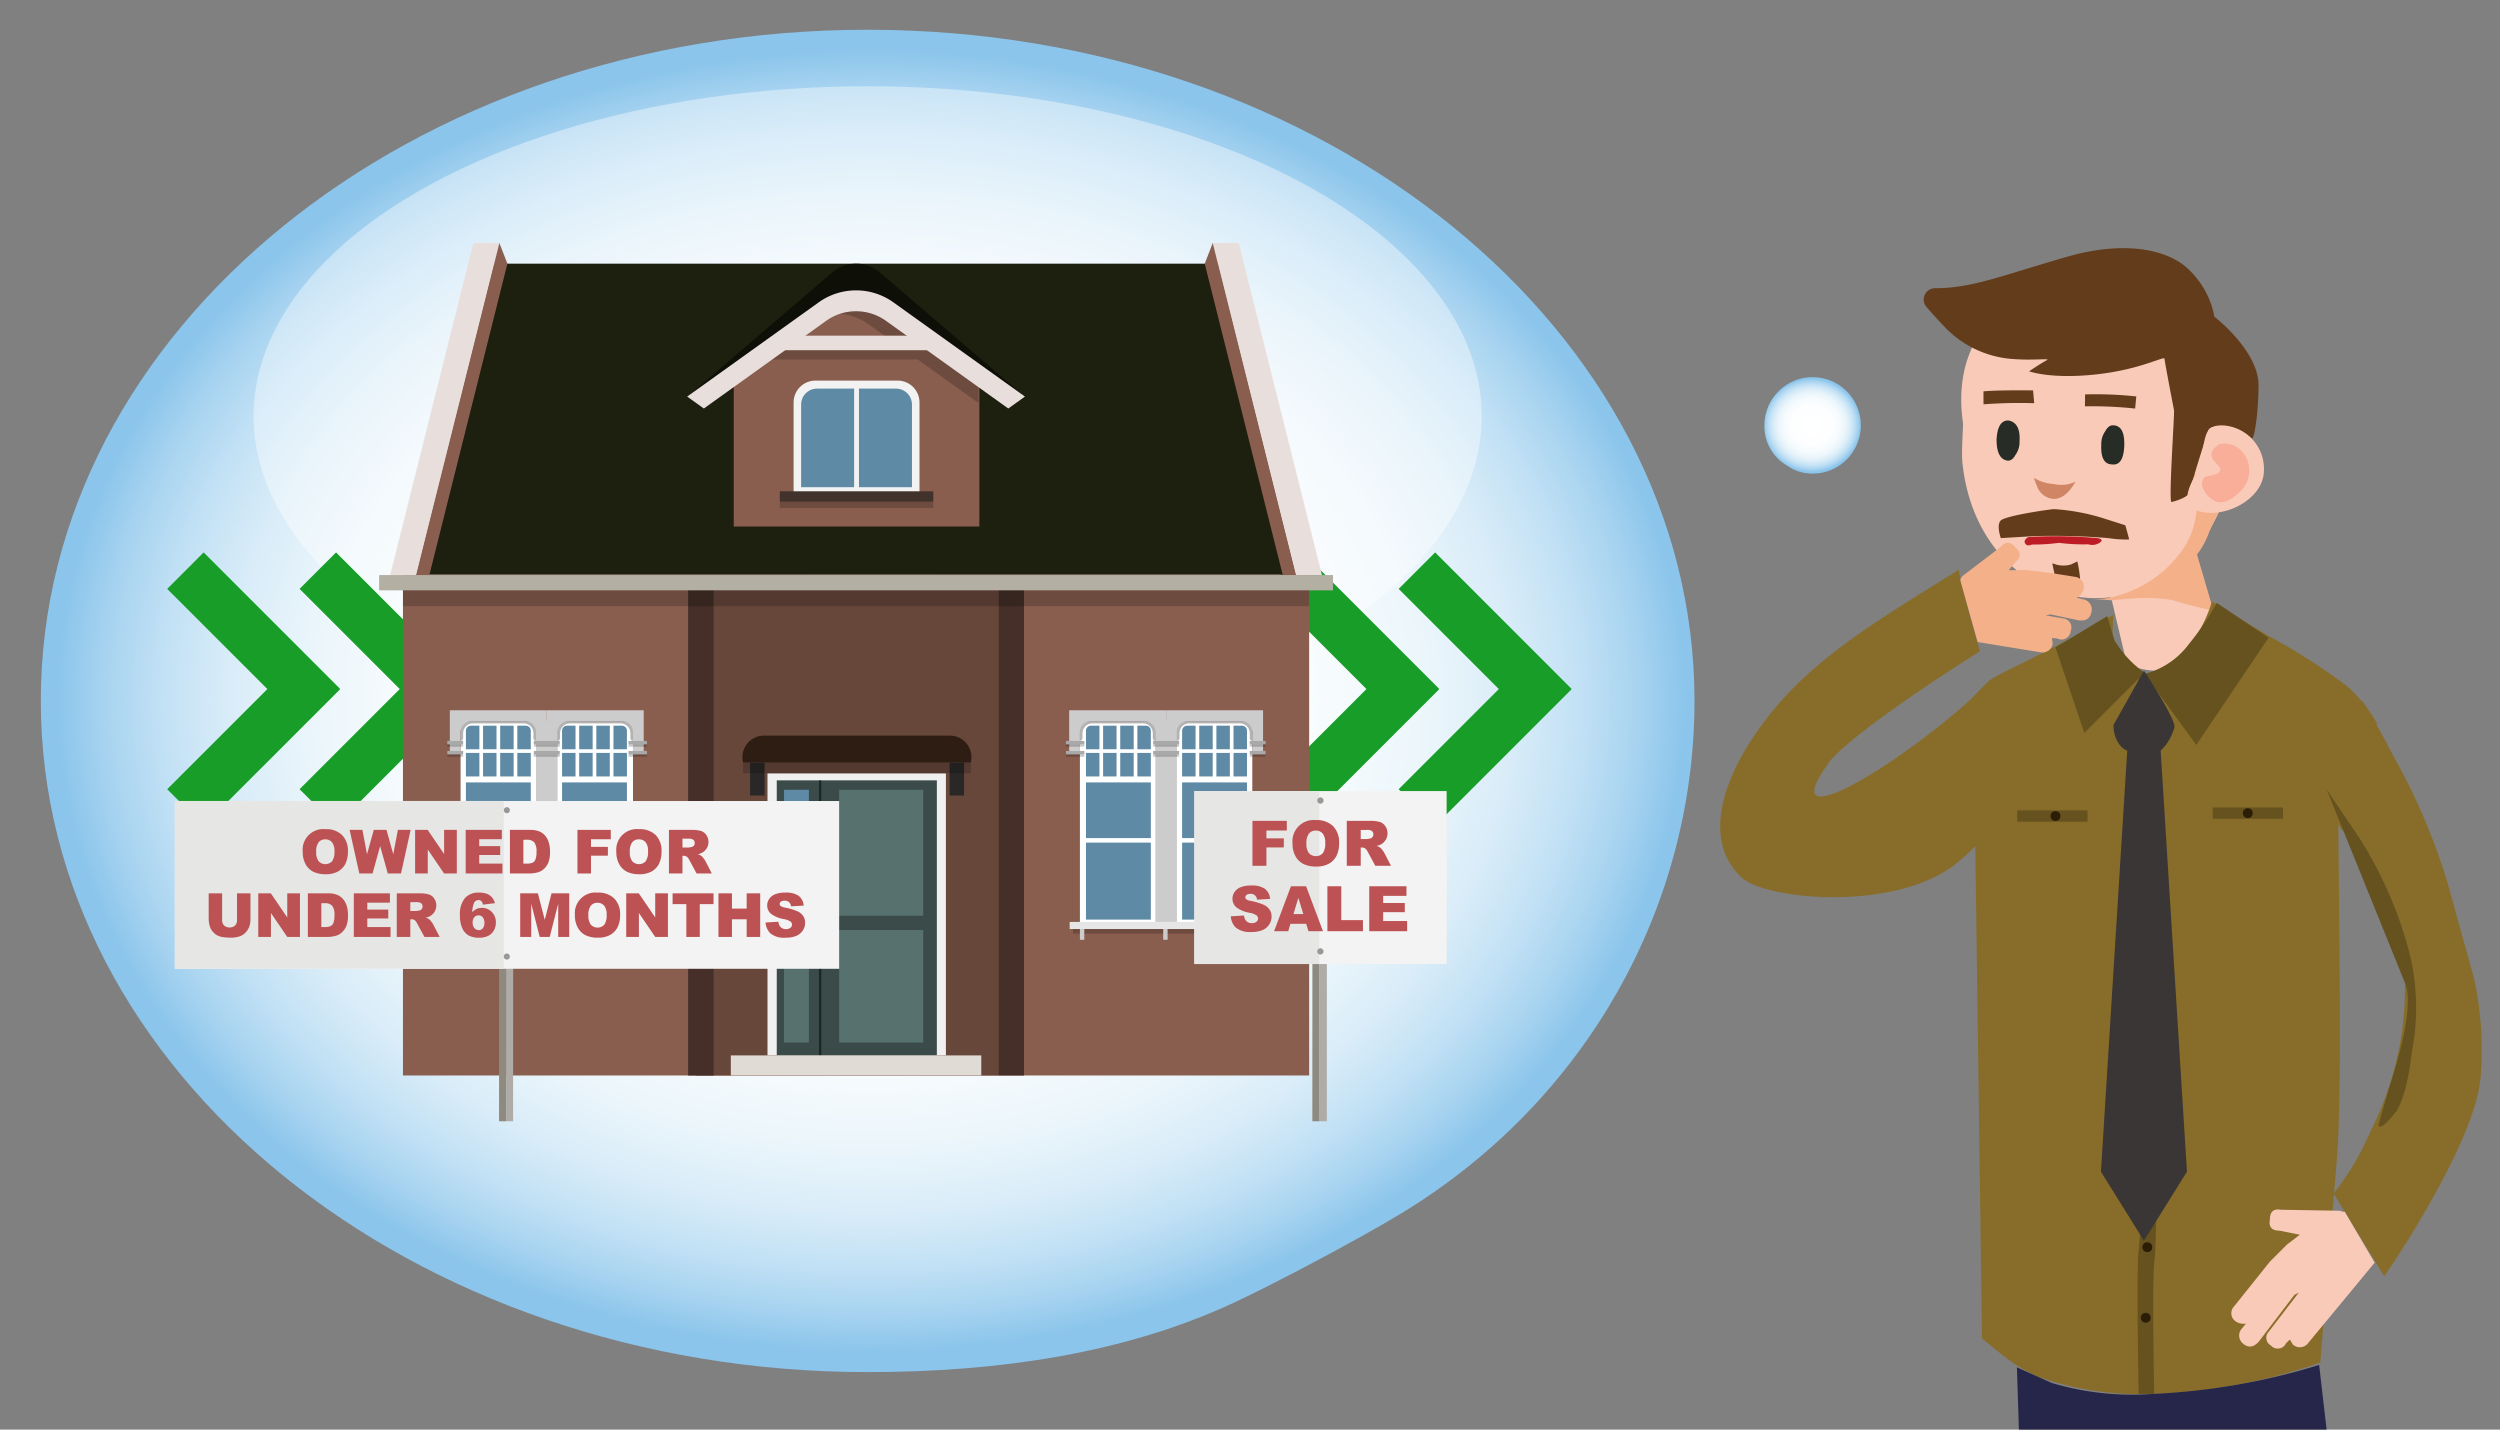 <?xml version="1.0" encoding="UTF-8"?>
<svg xmlns="http://www.w3.org/2000/svg" xmlns:xlink="http://www.w3.org/1999/xlink" width="363.216" height="207.699" viewBox="0 0 363.216 207.699">
  <rect x="0" y="0" width="363.216" height="207.699" fill="#808080" stroke="none"/>
  <defs>
    <style>.cls-1{fill:url(#radial-gradient);}.cls-2,.cls-26{fill:#fff;}.cls-2,.cls-28,.cls-30{isolation:isolate;}.cls-2{opacity:0.4;}.cls-3{fill:#179d28;}.cls-12,.cls-4{fill:#8a5e4f;}.cls-5{fill:#1d1f0f;}.cls-11,.cls-12,.cls-13,.cls-14,.cls-16,.cls-22,.cls-26,.cls-30,.cls-31,.cls-40,.cls-42,.cls-43,.cls-5,.cls-7,.cls-9{fill-rule:evenodd;}.cls-6{fill:#68473b;}.cls-7{fill:#452f28;}.cls-14,.cls-8{fill:#e8dfdc;}.cls-9{fill:#b4afa3;}.cls-10,.cls-13{opacity:0.2;}.cls-11{fill:#0e0f07;}.cls-15{fill:#f2f2f2;}.cls-16,.cls-23{fill:#5f8aa5;}.cls-17{fill:#41322b;}.cls-18{fill:#f0f0f0;}.cls-19{fill:#3a4b4a;}.cls-20{fill:#57716f;}.cls-21{opacity:0.5;}.cls-22{fill:#e1dbd5;}.cls-24{fill:#2e1d12;}.cls-25{fill:#292826;}.cls-27{fill:#e6e6e6;}.cls-28{opacity:0.2;}.cls-29,.cls-31{fill:#ccc;}.cls-30{opacity:0.3;}.cls-32{fill:#a9a9a9;}.cls-33{fill:#8f8a80;}.cls-34{fill:#afaca8;}.cls-35{fill:#f3f3f3;}.cls-36{fill:#e6e6e5;}.cls-37{fill:#989898;}.cls-38{fill:#bc5253;}.cls-39{fill:url(#radial-gradient-2);}.cls-40,.cls-52{fill:#facab8;}.cls-41{fill:#f4b089;}.cls-42,.cls-46{fill:#633c1b;}.cls-43{fill:#f8ae99;}.cls-44{fill:#d08564;}.cls-45{fill:#272c26;}.cls-47{fill:#876d29;}.cls-48{fill:#65521f;}.cls-49{fill:#2c1d06;}.cls-50{fill:#26254a;}.cls-51{fill:#3a3635;}.cls-53{fill:#bd1b25;}</style>
    <radialGradient id="radial-gradient" cx="-2247.129" cy="-186.755" r="93.428" gradientTransform="translate(-2720.544 -87.216) rotate(180) scale(1.267 1.012)" gradientUnits="userSpaceOnUse">
      <stop offset="0" stop-color="#fff"></stop>
      <stop offset="0.415" stop-color="#fdfeff"></stop>
      <stop offset="0.576" stop-color="#f6fbfd"></stop>
      <stop offset="0.692" stop-color="#eaf5fb"></stop>
      <stop offset="0.787" stop-color="#d9ecf8"></stop>
      <stop offset="0.87" stop-color="#c2e1f5"></stop>
      <stop offset="0.942" stop-color="#a7d3f0"></stop>
      <stop offset="1" stop-color="#8bc5eb"></stop>
    </radialGradient>
    <radialGradient id="radial-gradient-2" cx="-2242.384" cy="-122.497" r="6.71" gradientTransform="matrix(1.053, 0, 0, -1.012, 2624.47, -62.181)" xlink:href="#radial-gradient"></radialGradient>
  </defs>
  <g id="Layer_1" data-name="Layer 1">
    <path class="cls-1" d="M179.265,189.264c-15.723,7.333-34.097,10.084-53.208,10.084-66.345,0-120.128-43.658-120.128-97.513S59.712,4.323,126.057,4.323s120.129,43.658,120.129,97.513c0,29.828-15.683,58.069-42.511,74.398C197.74,179.846,185.509,186.351,179.265,189.264Z"></path>
    <ellipse class="cls-2" cx="126.057" cy="60.453" rx="89.215" ry="47.92"></ellipse>
    <polygon class="cls-3" points="209.077 100.063 189.271 80.257 183.973 85.556 198.526 100.108 183.973 114.661 189.271 119.959 209.077 100.154 209.031 100.108 209.077 100.063"></polygon>
    <polygon class="cls-3" points="228.31 100.063 208.505 80.257 203.207 85.556 217.76 100.108 203.207 114.661 208.505 119.959 228.31 100.154 228.264 100.108 228.31 100.063"></polygon>
    <polygon class="cls-3" points="49.395 100.063 29.589 80.257 24.291 85.556 38.844 100.108 24.291 114.661 29.589 119.959 49.395 100.154 49.349 100.108 49.395 100.063"></polygon>
    <polygon class="cls-3" points="68.628 100.063 48.823 80.257 43.525 85.556 58.078 100.108 43.525 114.661 48.823 119.959 68.628 100.154 68.582 100.108 68.628 100.063"></polygon>
    <rect class="cls-4" x="58.544" y="83.479" width="131.659" height="72.774"></rect>
    <polygon class="cls-5" points="178.442 38.304 70.305 38.304 58.544 83.479 190.203 83.479 178.442 38.304"></polygon>
    <rect class="cls-6" x="101.147" y="84.659" width="43.919" height="71.594" transform="translate(246.213 240.912) rotate(180)"></rect>
    <polygon class="cls-7" points="103.681 84.659 99.976 84.659 99.976 156.253 103.681 156.253 103.681 135.18 103.681 84.659 103.681 84.659"></polygon>
    <polygon class="cls-7" points="148.771 84.659 145.066 84.659 145.066 156.253 148.771 156.253 148.771 135.18 148.771 84.659 148.771 84.659"></polygon>
    <polygon class="cls-8" points="176.139 35.307 179.973 35.307 192.062 83.548 188.228 83.548 176.139 35.307"></polygon>
    <polygon class="cls-4" points="175.029 38.304 176.195 35.307 188.284 83.548 186.368 83.548 175.029 38.304"></polygon>
    <polygon class="cls-8" points="72.608 35.307 68.775 35.307 56.685 83.548 60.519 83.548 72.608 35.307"></polygon>
    <polygon class="cls-4" points="73.718 38.304 72.552 35.307 60.463 83.548 62.379 83.548 73.718 38.304"></polygon>
    <polygon class="cls-9" points="193.664 83.548 193.664 85.77 55.083 85.77 55.083 83.548 81.283 83.548 193.664 83.548 193.664 83.548"></polygon>
    <rect class="cls-10" x="58.544" y="85.77" width="131.659" height="2.301"></rect>
    <path class="cls-11" d="M124.374,43.957,100.058,57.475l20.857-17.891a5.313,5.313,0,0,1,6.918,0L148.69,57.475Z"></path>
    <path class="cls-12" d="M142.289,76.494H106.601v-22.56l13.436-9.247a7.765,7.765,0,0,1,8.711-.064l13.541,9.031Z"></path>
    <path class="cls-13" d="M142.159,54.853,138.51,52.238h0l0,0-14.232-9.77s-7.132,3.636-3.848,3.12a8.577,8.577,0,0,1,6.061,1.739l3.757,2.693c-6.404-.003-17.494-.007-17.767.002l-2.325,2.216h23.187l8.816,6.319Z"></path>
    <path class="cls-14" d="M148.91,57.616l-19.106-13.685a9.326,9.326,0,0,0-10.862,0L99.837,57.616l2.421,1.735L120.023,46.616a7.467,7.467,0,0,1,8.701,0L146.49,59.351Z"></path>
    <rect class="cls-8" x="113.82" y="48.769" width="21.74" height="2.111"></rect>
    <path class="cls-15" d="M115.299,55.297H133.59a0,0,0,0,1,0,0V68.952a3.178,3.178,0,0,1-3.178,3.178H118.477a3.178,3.178,0,0,1-3.178-3.178V55.297A0,0,0,0,1,115.299,55.297Z" transform="translate(248.89 127.426) rotate(-180)"></path>
    <path class="cls-16" d="M130.185,56.463h-5.388v14.32h7.7V58.775A2.312,2.312,0,0,0,130.185,56.463Z"></path>
    <path class="cls-16" d="M124.092,56.463h-5.388a2.312,2.312,0,0,0-2.312,2.312V70.784h7.7Z"></path>
    <rect class="cls-17" x="113.291" y="71.378" width="22.308" height="1.503" transform="translate(248.89 144.26) rotate(-180)"></rect>
    <rect class="cls-10" x="113.291" y="72.882" width="22.308" height="0.913" transform="translate(248.89 146.676) rotate(-180)"></rect>
    <rect class="cls-18" x="111.509" y="112.366" width="25.917" height="40.97" transform="translate(248.934 265.702) rotate(-180)"></rect>
    <g id="Symbol_9_0_Layer2_0_MEMBER_8_MEMBER_12_MEMBER_0_FILL" data-name="Symbol 9 0 Layer2 0 MEMBER 8 MEMBER 12 MEMBER 0 FILL">
      <path class="cls-19" d="M136.111,113.374h-23.26v39.962h23.26Z"></path>
    </g>
    <g id="Symbol_9_0_Layer2_0_MEMBER_8_MEMBER_12_MEMBER_2_MEMBER_1_FILL" data-name="Symbol 9 0 Layer2 0 MEMBER 8 MEMBER 12 MEMBER 2 MEMBER 1 FILL">
      <path class="cls-20" d="M134.133,151.468V135.123H121.92v16.345Z"></path>
    </g>
    <g id="Symbol_9_0_Layer2_0_MEMBER_8_MEMBER_12_MEMBER_2_MEMBER_1_FILL-2" data-name="Symbol 9 0 Layer2 0 MEMBER 8 MEMBER 12 MEMBER 2 MEMBER 1 FILL">
      <path class="cls-20" d="M134.133,133.047v-18.3H121.921v18.3Z"></path>
    </g>
    <g class="cls-21">
      <g id="Symbol_9_0_Layer2_0_MEMBER_8_MEMBER_12_MEMBER_2_MEMBER_1_FILL-3" data-name="Symbol 9 0 Layer2 0 MEMBER 8 MEMBER 12 MEMBER 2 MEMBER 1 FILL">
        <path d="M119.318,153.336V113.374h-.329v39.962Z"></path>
      </g>
    </g>
    <polygon class="cls-22" points="106.178 156.253 106.178 153.337 142.569 153.337 142.569 156.253 106.178 156.253 106.178 156.253"></polygon>
    <rect x="120.296" y="130.885" width="0.776" height="3.622" rx="0.388" transform="matrix(-1, 0, 0, -1, 241.368, 265.391)"></rect>
    <g id="Symbol_9_0_Layer2_0_MEMBER_8_MEMBER_12_MEMBER_2_MEMBER_1_FILL-4" data-name="Symbol 9 0 Layer2 0 MEMBER 8 MEMBER 12 MEMBER 2 MEMBER 1 FILL">
      <path class="cls-20" d="M113.911,151.468V135.123h3.611v16.345Z"></path>
    </g>
    <g id="Symbol_9_0_Layer2_0_MEMBER_8_MEMBER_12_MEMBER_2_MEMBER_1_FILL-5" data-name="Symbol 9 0 Layer2 0 MEMBER 8 MEMBER 12 MEMBER 2 MEMBER 1 FILL">
      <path class="cls-23" d="M113.911,133.047v-18.3h3.611v18.3Z"></path>
    </g>
    <path class="cls-24" d="M110.994,106.875h27.015a3.13,3.13,0,0,1,3.03,3.913H107.964A3.13,3.13,0,0,1,110.994,106.875Z"></path>
    <rect class="cls-25" x="137.958" y="110.788" width="2.108" height="4.792" transform="translate(278.024 226.368) rotate(-180)"></rect>
    <rect class="cls-25" x="108.976" y="110.788" width="2.108" height="4.792" transform="translate(220.06 226.368) rotate(-180)"></rect>
    <rect class="cls-10" x="107.964" y="110.788" width="33.075" height="1.55" transform="translate(249.003 223.127) rotate(-180)"></rect>
    <polygon class="cls-26" points="66.918 104.778 91.963 104.778 91.963 134.33 66.918 134.33 66.918 104.778 66.918 104.778"></polygon>
    <path class="cls-16" d="M68.417,105.433h1.229v3.421H67.69V106.16a.727.727,0,0,1,.727-.727Z"></path>
    <path class="cls-16" d="M75.16,105.433h1.225a.731.731,0,0,1,.731.731v2.691H75.16Z"></path>
    <path class="cls-16" d="M82.386,105.433h1.229v3.421H81.659V106.16A.727.727,0,0,1,82.386,105.433Z"></path>
    <path class="cls-16" d="M89.128,105.433H90.353a.731.731,0,0,1,.731.731v2.691H89.128Z"></path>
    <rect class="cls-23" x="67.689" y="113.674" width="9.426" height="8.088"></rect>
    <rect class="cls-23" x="67.689" y="122.421" width="9.426" height="11.187"></rect>
    <rect class="cls-23" x="70.18" y="105.433" width="1.956" height="3.422"></rect>
    <rect class="cls-23" x="72.67" y="105.433" width="1.956" height="3.422"></rect>
    <rect class="cls-23" x="67.69" y="109.388" width="1.956" height="3.422"></rect>
    <rect class="cls-23" x="70.18" y="109.388" width="1.956" height="3.422"></rect>
    <rect class="cls-23" x="72.67" y="109.388" width="1.956" height="3.422"></rect>
    <rect class="cls-23" x="75.16" y="109.388" width="1.956" height="3.422"></rect>
    <rect class="cls-23" x="81.659" y="113.674" width="9.426" height="8.088"></rect>
    <rect class="cls-23" x="81.659" y="122.421" width="9.426" height="11.187"></rect>
    <rect class="cls-23" x="84.149" y="105.433" width="1.956" height="3.422"></rect>
    <rect class="cls-23" x="86.639" y="105.433" width="1.956" height="3.422"></rect>
    <rect class="cls-23" x="81.659" y="109.388" width="1.956" height="3.422"></rect>
    <rect class="cls-23" x="84.149" y="109.388" width="1.956" height="3.422"></rect>
    <rect class="cls-23" x="86.639" y="109.388" width="1.956" height="3.422"></rect>
    <rect class="cls-23" x="89.129" y="109.388" width="1.956" height="3.422"></rect>
    <rect class="cls-27" x="65.422" y="133.942" width="28.031" height="1.034"></rect>
    <rect class="cls-28" x="65.422" y="134.976" width="27.551" height="0.666"></rect>
    <rect class="cls-29" x="66.918" y="134.976" width="0.636" height="1.562"></rect>
    <rect class="cls-29" x="79.226" y="134.976" width="0.636" height="1.562"></rect>
    <rect class="cls-29" x="91.327" y="134.976" width="0.636" height="1.562"></rect>
    <rect class="cls-29" x="77.867" y="104.779" width="3.141" height="29.164"></rect>
    <path class="cls-30" d="M65.833,103.666v3.98H66.869a.422.422,0,0,0,.421-.423v-.702A1.44,1.44,0,0,1,68.748,105.1h7.297a1.44,1.44,0,0,1,1.458,1.421v.702a.422.422,0,0,0,.421.423H78.96v-3.98Z"></path>
    <path class="cls-31" d="M65.355,103.194v6.195h1.563V106.35a1.567,1.567,0,0,1,1.564-1.571h7.829a1.567,1.567,0,0,1,1.564,1.571v3.039h1.563v-6.195Z"></path>
    <rect class="cls-32" x="64.986" y="107.647" width="2.304" height="0.502"></rect>
    <rect class="cls-28" x="64.986" y="108.149" width="2.304" height="0.342"></rect>
    <rect class="cls-32" x="64.986" y="109.106" width="2.304" height="0.502"></rect>
    <rect class="cls-28" x="64.986" y="109.608" width="2.304" height="0.342"></rect>
    <path class="cls-30" d="M79.916,103.666v3.98h1.036a.422.422,0,0,0,.421-.423v-.702A1.44,1.44,0,0,1,82.832,105.1h7.299a1.44,1.44,0,0,1,1.458,1.421v.702a.422.422,0,0,0,.421.423h1.036v-3.98Z"></path>
    <path class="cls-31" d="M79.438,103.194v6.195h1.564V106.35a1.568,1.568,0,0,1,1.564-1.571h7.83a1.568,1.568,0,0,1,1.564,1.571h0v3.038h1.564v-6.195Z"></path>
    <rect class="cls-32" x="77.552" y="107.647" width="3.773" height="0.502"></rect>
    <rect class="cls-28" x="77.552" y="108.149" width="3.773" height="0.342"></rect>
    <rect class="cls-32" x="77.552" y="109.106" width="3.773" height="0.502"></rect>
    <rect class="cls-28" x="77.552" y="109.608" width="3.773" height="0.342"></rect>
    <rect class="cls-32" x="91.32" y="107.647" width="2.67" height="0.502"></rect>
    <rect class="cls-28" x="91.32" y="108.149" width="2.67" height="0.342"></rect>
    <rect class="cls-32" x="91.32" y="109.106" width="2.67" height="0.502"></rect>
    <rect class="cls-28" x="91.32" y="109.608" width="2.67" height="0.342"></rect>
    <polygon class="cls-26" points="181.942 104.778 156.897 104.778 156.897 134.33 181.942 134.33 181.942 104.778 181.942 104.778"></polygon>
    <path class="cls-16" d="M180.443,105.433h-1.229v3.421H181.17V106.16a.727.727,0,0,0-.727-.727Z"></path>
    <path class="cls-16" d="M173.701,105.433h-1.225a.731.731,0,0,0-.731.731v2.691h1.956Z"></path>
    <path class="cls-16" d="M166.475,105.433h-1.229v3.421h1.956V106.16A.727.727,0,0,0,166.475,105.433Z"></path>
    <path class="cls-16" d="M159.732,105.433h-1.225a.731.731,0,0,0-.731.731v2.691h1.956Z"></path>
    <rect class="cls-23" x="171.745" y="113.674" width="9.426" height="8.088"></rect>
    <rect class="cls-23" x="171.745" y="122.421" width="9.426" height="11.187"></rect>
    <rect class="cls-23" x="176.724" y="105.433" width="1.956" height="3.422"></rect>
    <rect class="cls-23" x="174.234" y="105.433" width="1.956" height="3.422"></rect>
    <rect class="cls-23" x="179.214" y="109.388" width="1.956" height="3.422"></rect>
    <rect class="cls-23" x="176.724" y="109.388" width="1.956" height="3.422"></rect>
    <rect class="cls-23" x="174.234" y="109.388" width="1.956" height="3.422"></rect>
    <rect class="cls-23" x="171.744" y="109.388" width="1.956" height="3.422"></rect>
    <rect class="cls-23" x="157.776" y="113.674" width="9.426" height="8.088"></rect>
    <rect class="cls-23" x="157.776" y="122.421" width="9.426" height="11.187"></rect>
    <rect class="cls-23" x="162.755" y="105.433" width="1.956" height="3.422"></rect>
    <rect class="cls-23" x="160.265" y="105.433" width="1.956" height="3.422"></rect>
    <rect class="cls-23" x="165.245" y="109.388" width="1.956" height="3.422"></rect>
    <rect class="cls-23" x="162.755" y="109.388" width="1.956" height="3.422"></rect>
    <rect class="cls-23" x="160.265" y="109.388" width="1.956" height="3.422"></rect>
    <rect class="cls-23" x="157.775" y="109.388" width="1.956" height="3.422"></rect>
    <rect class="cls-27" x="155.407" y="133.942" width="28.031" height="1.034"></rect>
    <rect class="cls-28" x="155.887" y="134.976" width="27.551" height="0.666"></rect>
    <rect class="cls-29" x="181.306" y="134.976" width="0.636" height="1.562"></rect>
    <rect class="cls-29" x="168.998" y="134.976" width="0.636" height="1.562"></rect>
    <rect class="cls-29" x="156.897" y="134.976" width="0.636" height="1.562"></rect>
    <rect class="cls-29" x="167.852" y="104.779" width="3.141" height="29.164"></rect>
    <path class="cls-30" d="M183.027,103.666v3.98h-1.036a.422.422,0,0,1-.421-.423v-.702a1.44,1.44,0,0,0-1.458-1.421h-7.297a1.44,1.44,0,0,0-1.458,1.421v.702a.422.422,0,0,1-.421.423H169.9v-3.98Z"></path>
    <path class="cls-31" d="M183.505,103.194v6.195h-1.563V106.35a1.567,1.567,0,0,0-1.564-1.571H172.55a1.567,1.567,0,0,0-1.564,1.571v3.039h-1.563v-6.195Z"></path>
    <rect class="cls-32" x="181.57" y="107.647" width="2.304" height="0.502"></rect>
    <rect class="cls-28" x="181.57" y="108.149" width="2.304" height="0.342"></rect>
    <rect class="cls-32" x="181.57" y="109.106" width="2.304" height="0.502"></rect>
    <rect class="cls-28" x="181.57" y="109.608" width="2.304" height="0.342"></rect>
    <path class="cls-30" d="M168.944,103.666v3.98h-1.036a.422.422,0,0,1-.421-.423v-.702a1.44,1.44,0,0,0-1.458-1.421h-7.299a1.44,1.44,0,0,0-1.458,1.421v.702a.422.422,0,0,1-.421.423h-1.036v-3.98Z"></path>
    <path class="cls-31" d="M169.422,103.194v6.195h-1.564V106.35a1.568,1.568,0,0,0-1.564-1.571h-7.83a1.567,1.567,0,0,0-1.564,1.571h0v3.038h-1.564v-6.195Z"></path>
    <rect class="cls-32" x="167.536" y="107.647" width="3.773" height="0.502"></rect>
    <rect class="cls-28" x="167.536" y="108.149" width="3.773" height="0.342"></rect>
    <rect class="cls-32" x="167.536" y="109.106" width="3.773" height="0.502"></rect>
    <rect class="cls-28" x="167.536" y="109.608" width="3.773" height="0.342"></rect>
    <rect class="cls-32" x="154.87" y="107.647" width="2.67" height="0.502"></rect>
    <rect class="cls-28" x="154.87" y="108.149" width="2.67" height="0.342"></rect>
    <rect class="cls-32" x="154.87" y="109.106" width="2.67" height="0.502"></rect>
    <rect class="cls-28" x="154.87" y="109.608" width="2.67" height="0.342"></rect>
    <polygon class="cls-33" points="72.517 128.031 72.516 129.459 72.506 162.908 73.525 162.908 73.536 128.032 72.517 128.031"></polygon>
    <polygon class="cls-34" points="73.537 128.032 73.537 129.459 73.526 162.908 74.547 162.909 74.558 128.032 73.537 128.032"></polygon>
    <rect class="cls-35" x="25.416" y="116.377" width="96.504" height="24.374"></rect>
    <rect class="cls-36" x="25.375" y="116.368" width="47.814" height="24.374"></rect>
    <path class="cls-37" d="M73.673,117.268a.444.444,0,1,1-.476.444.46.46,0,0,1,.476-.444"></path>
    <path class="cls-37" d="M73.666,138.531a.443.443,0,1,1-.476.444.46.46,0,0,1,.476-.444"></path>
    <path class="cls-38" d="M43.982,123.744a2.998,2.998,0,0,1,3.272-3.279,3.31,3.31,0,0,1,2.437.849,3.199,3.199,0,0,1,.856,2.378,3.902,3.902,0,0,1-.374,1.821,2.668,2.668,0,0,1-1.08,1.106,3.563,3.563,0,0,1-1.761.396,4.05,4.05,0,0,1-1.773-.342,2.675,2.675,0,0,1-1.139-1.08A3.583,3.583,0,0,1,43.982,123.744Zm1.958.008a2.121,2.121,0,0,0,.356,1.379,1.349,1.349,0,0,0,1.946.009,2.347,2.347,0,0,0,.346-1.474,1.955,1.955,0,0,0-.361-1.307,1.232,1.232,0,0,0-.979-.413,1.189,1.189,0,0,0-.95.419A2.13,2.13,0,0,0,45.94,123.752Z"></path>
    <path class="cls-38" d="M50.796,120.572h1.858l.669,3.546.98-3.546h1.851l.983,3.541.67-3.541h1.85l-1.397,6.334H56.342l-1.111-3.988-1.106,3.988h-1.919Z"></path>
    <path class="cls-38" d="M60.31,120.572H62.137l2.385,3.504v-3.504h1.846v6.334H64.522l-2.371-3.478v3.478H60.31Z"></path>
    <path class="cls-38" d="M67.662,120.572h5.245v1.353H69.624v1.007H72.67v1.292H69.624v1.248h3.378v1.435h-5.34Z"></path>
    <path class="cls-38" d="M74.083,120.572h2.908a3.485,3.485,0,0,1,1.389.233,2.258,2.258,0,0,1,.875.67,2.768,2.768,0,0,1,.501,1.015,4.73,4.73,0,0,1,.155,1.228,4.282,4.282,0,0,1-.231,1.575,2.611,2.611,0,0,1-.642.938,2.091,2.091,0,0,1-.882.503,4.54,4.54,0,0,1-1.166.173H74.083Zm1.957,1.435v3.461h.48a2.013,2.013,0,0,0,.873-.137.922.922,0,0,0,.406-.475,2.994,2.994,0,0,0,.146-1.1,2.139,2.139,0,0,0-.328-1.379,1.391,1.391,0,0,0-1.089-.371Z"></path>
    <path class="cls-38" d="M83.899,120.572h4.84v1.361h-2.874v1.105h2.454v1.279H85.865v2.588H83.899Z"></path>
    <path class="cls-38" d="M89.545,123.744a2.998,2.998,0,0,1,3.272-3.279,3.31,3.31,0,0,1,2.437.849,3.199,3.199,0,0,1,.856,2.378,3.9,3.9,0,0,1-.374,1.821,2.667,2.667,0,0,1-1.08,1.106,3.563,3.563,0,0,1-1.761.396,4.05,4.05,0,0,1-1.773-.342,2.675,2.675,0,0,1-1.139-1.08A3.583,3.583,0,0,1,89.545,123.744Zm1.958.008a2.122,2.122,0,0,0,.356,1.379,1.349,1.349,0,0,0,1.946.009,2.347,2.347,0,0,0,.346-1.474,1.956,1.956,0,0,0-.361-1.307,1.232,1.232,0,0,0-.979-.413,1.189,1.189,0,0,0-.95.419A2.13,2.13,0,0,0,91.503,123.752Z"></path>
    <path class="cls-38" d="M97.189,126.906v-6.334h3.262a4.754,4.754,0,0,1,1.388.155,1.482,1.482,0,0,1,.773.577,1.789,1.789,0,0,1-.55,2.556,2.379,2.379,0,0,1-.688.251,1.326,1.326,0,0,1,.823.566,2.43,2.43,0,0,1,.274.394l.948,1.835h-2.212l-1.046-1.935a1.482,1.482,0,0,0-.354-.488.821.821,0,0,0-.48-.146h-.173v2.57Zm1.966-3.768H99.98a2.922,2.922,0,0,0,.518-.086.52.52,0,0,0,.317-.199.641.641,0,0,0-.071-.838,1.174,1.174,0,0,0-.73-.164h-.86Z"></path>
    <path class="cls-38" d="M34.437,129.79H36.39v3.773a3.192,3.192,0,0,1-.175,1.06,2.301,2.301,0,0,1-.549.872,2.187,2.187,0,0,1-.784.524,3.955,3.955,0,0,1-1.369.212,8.708,8.708,0,0,1-1.01-.065,2.63,2.63,0,0,1-.913-.257,2.277,2.277,0,0,1-.672-.546,2.015,2.015,0,0,1-.417-.73,3.779,3.779,0,0,1-.182-1.071V129.79h1.953v3.863a1.104,1.104,0,0,0,.287.81,1.236,1.236,0,0,0,1.59.005,1.102,1.102,0,0,0,.287-.815Z"></path>
    <path class="cls-38" d="M37.522,129.79h1.827l2.385,3.504V129.79h1.846v6.334H41.734l-2.371-3.478v3.478H37.522Z"></path>
    <path class="cls-38" d="M44.729,129.79H47.637a3.484,3.484,0,0,1,1.389.233,2.259,2.259,0,0,1,.875.67,2.77,2.77,0,0,1,.501,1.015,4.73,4.73,0,0,1,.155,1.228,4.279,4.279,0,0,1-.23,1.575,2.609,2.609,0,0,1-.642.938,2.091,2.091,0,0,1-.882.503,4.54,4.54,0,0,1-1.166.173H44.729Zm1.957,1.435v3.461h.48a2.015,2.015,0,0,0,.873-.137.922.922,0,0,0,.406-.475,2.993,2.993,0,0,0,.146-1.1,2.14,2.14,0,0,0-.328-1.379,1.392,1.392,0,0,0-1.089-.371Z"></path>
    <path class="cls-38" d="M51.404,129.79h5.245v1.353H53.365v1.007h3.046v1.292H53.365v1.248h3.378v1.435h-5.34Z"></path>
    <path class="cls-38" d="M57.647,136.124V129.79h3.262a4.754,4.754,0,0,1,1.388.155,1.483,1.483,0,0,1,.773.577,1.789,1.789,0,0,1-.55,2.556,2.379,2.379,0,0,1-.688.251,1.326,1.326,0,0,1,.823.566,2.428,2.428,0,0,1,.274.394l.948,1.835H61.665l-1.046-1.935a1.482,1.482,0,0,0-.354-.488.821.821,0,0,0-.479-.146h-.173v2.57Zm1.966-3.768h.825a2.918,2.918,0,0,0,.518-.086.52.52,0,0,0,.317-.199.641.641,0,0,0-.071-.838,1.174,1.174,0,0,0-.73-.164h-.86Z"></path>
    <path class="cls-38" d="M71.909,131.216l-1.75.216a.938.938,0,0,0-.231-.518.563.563,0,0,0-.399-.15.731.731,0,0,0-.665.432,3.898,3.898,0,0,0-.255,1.331,2.228,2.228,0,0,1,.647-.474,1.832,1.832,0,0,1,.77-.153,1.915,1.915,0,0,1,1.432.606,2.114,2.114,0,0,1,.586,1.533,2.27,2.27,0,0,1-.296,1.145,1.939,1.939,0,0,1-.821.784,2.902,2.902,0,0,1-1.315.266,3.103,3.103,0,0,1-1.525-.324,2.28,2.28,0,0,1-.918-1.035,4.362,4.362,0,0,1-.344-1.882,3.67,3.67,0,0,1,.722-2.512,2.563,2.563,0,0,1,2.001-.797,3.292,3.292,0,0,1,1.194.175,1.833,1.833,0,0,1,.728.512A2.276,2.276,0,0,1,71.909,131.216Zm-3.24,2.821a1.17,1.17,0,0,0,.259.806.818.818,0,0,0,.635.292.742.742,0,0,0,.579-.264,1.151,1.151,0,0,0,.233-.786,1.211,1.211,0,0,0-.242-.816.76.76,0,0,0-.601-.281.8.8,0,0,0-.615.272A1.111,1.111,0,0,0,68.669,134.037Z"></path>
    <path class="cls-38" d="M75.578,129.79h2.573l.993,3.854L80.13,129.79h2.572v6.334H81.1v-4.83l-1.235,4.83H78.413l-1.232-4.83v4.83H75.578Z"></path>
    <path class="cls-38" d="M83.528,132.962a2.998,2.998,0,0,1,3.272-3.279,3.31,3.31,0,0,1,2.437.849,3.2,3.2,0,0,1,.856,2.378,3.902,3.902,0,0,1-.374,1.821,2.668,2.668,0,0,1-1.08,1.106,3.563,3.563,0,0,1-1.761.396,4.052,4.052,0,0,1-1.773-.342,2.674,2.674,0,0,1-1.139-1.08A3.583,3.583,0,0,1,83.528,132.962Zm1.958.008a2.121,2.121,0,0,0,.356,1.379,1.349,1.349,0,0,0,1.946.009,2.347,2.347,0,0,0,.346-1.474,1.955,1.955,0,0,0-.361-1.307,1.232,1.232,0,0,0-.979-.413,1.189,1.189,0,0,0-.95.419A2.13,2.13,0,0,0,85.486,132.97Z"></path>
    <path class="cls-38" d="M90.981,129.79h1.827l2.385,3.504V129.79h1.846v6.334H95.193l-2.371-3.478v3.478H90.981Z"></path>
    <path class="cls-38" d="M97.717,129.79h5.949v1.565H101.67v4.769h-1.957v-4.769H97.717Z"></path>
    <path class="cls-38" d="M104.383,129.79h1.958v2.217H108.48V129.79h1.966v6.334H108.48v-2.562h-2.139v2.562h-1.958Z"></path>
    <path class="cls-38" d="M111.227,134.028l1.862-.116a1.415,1.415,0,0,0,.246.691,1.037,1.037,0,0,0,.864.384.955.955,0,0,0,.645-.196.589.589,0,0,0,.228-.456.581.581,0,0,0-.217-.44,2.491,2.491,0,0,0-1.002-.367,4.255,4.255,0,0,1-1.836-.768,1.547,1.547,0,0,1-.554-1.223,1.661,1.661,0,0,1,.283-.923,1.883,1.883,0,0,1,.852-.683,3.967,3.967,0,0,1,1.558-.248,3.186,3.186,0,0,1,1.851.451,1.95,1.95,0,0,1,.759,1.437l-1.845.108a.863.863,0,0,0-.959-.817.785.785,0,0,0-.515.145.442.442,0,0,0-.173.352.355.355,0,0,0,.143.272,1.621,1.621,0,0,0,.657.233,8.232,8.232,0,0,1,1.838.56,1.928,1.928,0,0,1,.808.702,1.776,1.776,0,0,1,.253.938,2.007,2.007,0,0,1-.337,1.123,2.112,2.112,0,0,1-.941.78,3.816,3.816,0,0,1-1.525.266,3.146,3.146,0,0,1-2.238-.622A2.459,2.459,0,0,1,111.227,134.028Z"></path>
    <polygon class="cls-33" points="190.677 126.948 190.677 128.42 190.665 162.908 191.716 162.908 191.728 126.948 190.677 126.948"></polygon>
    <polygon class="cls-34" points="191.729 126.948 191.729 128.42 191.718 162.908 192.77 162.909 192.782 126.949 191.729 126.948"></polygon>
    <rect class="cls-35" x="173.529" y="114.932" width="36.645" height="25.131"></rect>
    <rect class="cls-36" x="173.513" y="114.928" width="18.156" height="25.131"></rect>
    <path class="cls-37" d="M191.87,115.85a.458.458,0,1,1-.491.457.474.474,0,0,1,.491-.457"></path>
    <path class="cls-37" d="M191.863,137.773a.457.457,0,1,1-.491.457.475.475,0,0,1,.491-.457"></path>
    <path class="cls-38" d="M181.965,119.258h4.989v1.403h-2.962v1.14h2.53V123.12h-2.53v2.668h-2.027Z"></path>
    <path class="cls-38" d="M187.787,122.527a3.092,3.092,0,0,1,3.372-3.381,3.413,3.413,0,0,1,2.513.875,3.302,3.302,0,0,1,.882,2.452,4.021,4.021,0,0,1-.385,1.878,2.75,2.75,0,0,1-1.114,1.141,3.679,3.679,0,0,1-1.815.407,4.178,4.178,0,0,1-1.828-.352,2.759,2.759,0,0,1-1.174-1.114A3.697,3.697,0,0,1,187.787,122.527Zm2.018.009a2.189,2.189,0,0,0,.367,1.421,1.39,1.39,0,0,0,2.007.009,2.416,2.416,0,0,0,.356-1.519,2.016,2.016,0,0,0-.372-1.348,1.273,1.273,0,0,0-1.009-.426,1.227,1.227,0,0,0-.98.433A2.199,2.199,0,0,0,189.806,122.536Z"></path>
    <path class="cls-38" d="M195.668,125.788v-6.53h3.363a4.87,4.87,0,0,1,1.43.16,1.515,1.515,0,0,1,.797.595,1.845,1.845,0,0,1-.566,2.635,2.435,2.435,0,0,1-.709.259,1.358,1.358,0,0,1,.848.584,2.548,2.548,0,0,1,.283.405l.977,1.893h-2.279l-1.079-1.996a1.532,1.532,0,0,0-.365-.503.85.85,0,0,0-.494-.151h-.179v2.65Zm2.026-3.885h.851a3.011,3.011,0,0,0,.535-.089.53.53,0,0,0,.327-.205.662.662,0,0,0-.073-.864,1.217,1.217,0,0,0-.753-.169h-.887Z"></path>
    <path class="cls-38" d="M178.817,133.132l1.92-.121a1.454,1.454,0,0,0,.254.713,1.066,1.066,0,0,0,.891.397.987.987,0,0,0,.666-.202.608.608,0,0,0,.234-.471.6.6,0,0,0-.223-.454,2.585,2.585,0,0,0-1.034-.379,4.388,4.388,0,0,1-1.893-.792,1.593,1.593,0,0,1-.57-1.261,1.705,1.705,0,0,1,.292-.951,1.931,1.931,0,0,1,.877-.704,4.097,4.097,0,0,1,1.607-.256,3.288,3.288,0,0,1,1.908.465,2.01,2.01,0,0,1,.782,1.482l-1.902.111a.888.888,0,0,0-.989-.842.805.805,0,0,0-.529.149.458.458,0,0,0-.179.363.362.362,0,0,0,.147.28,1.653,1.653,0,0,0,.677.24,8.504,8.504,0,0,1,1.895.577,1.99,1.99,0,0,1,.833.724,1.834,1.834,0,0,1,.261.967,2.072,2.072,0,0,1-.348,1.158,2.182,2.182,0,0,1-.971.805,3.929,3.929,0,0,1-1.573.273,3.239,3.239,0,0,1-2.308-.642A2.534,2.534,0,0,1,178.817,133.132Z"></path>
    <path class="cls-38" d="M189.773,134.214h-2.291l-.318,1.078h-2.06l2.454-6.53h2.201l2.454,6.53h-2.113Zm-.419-1.412-.721-2.348-.714,2.348Z"></path>
    <path class="cls-38" d="M192.853,128.762h2.019v4.922h3.149v1.608h-5.168Z"></path>
    <path class="cls-38" d="M198.934,128.762h5.407v1.394h-3.385v1.038h3.141v1.332h-3.141v1.288H204.44v1.478h-5.506Z"></path>
    <path class="cls-39" d="M260.338,68.081a6.438,6.438,0,0,0,3.175.724,7.004,7.004,0,1,0-7.169-7.002,6.606,6.606,0,0,0,2.537,5.342C259.236,67.404,259.966,67.871,260.338,68.081Z"></path>
    <path class="cls-40" d="M305.399,40.515c-11.114-.728-22.355,6.562-20.186,21.055-.053,1.259-.231,4.287-.114,5.501,1.073,11.145,8.332,19.148,18.353,19.805a17.431,17.431,0,0,0,3.142-.102c.061.11.135.18.191.302l1.972,8.367q.185,1.329,2.595,1.788a10.412,10.412,0,0,0,4.134.021q1.76-.295,4.012-3.466,2.288-3.03,2.211-4.538l-2.729-8.938a18.716,18.716,0,0,0,1.044-1.805,24.974,24.974,0,0,0,4.526-13.489C325.086,52.213,316.512,41.245,305.399,40.515Z"></path>
    <g id="Symbol_9ashasd_0_Layer2_0_MEMBER_16_MEMBER_27_FILL" data-name="Symbol 9ashasd 0 Layer2 0 MEMBER 16 MEMBER 27 FILL">
      <path class="cls-41" d="M306.82,87.219q6.538-.744,9.525.179a43.346,43.346,0,0,0,5.216,1.274l-2.367-8.114a11.18,11.18,0,0,0,1.726-3.147c1.05-2.509,1.842-3.651,1.72-4.13L320.197,70.06a2.237,2.237,0,0,1-.937-.679l-.723-1.04.591,4.131a11.591,11.591,0,0,1-2.307,7.772,17.02,17.02,0,0,1-5.373,4.729,17.692,17.692,0,0,1-4.019,1.633,9.548,9.548,0,0,1-3.413.408Z"></path>
    </g>
    <path class="cls-42" d="M315.856,59.609c.097.385-.825,13.427-.362,13.326s2.61-.687,2.705-1.603,1.969-6.762,2.595-8.7,6.314,1.19,6.471,1.042.806-2.558.87-7.62-6.413-10.04-6.413-10.04a12.627,12.627,0,0,0-3.49-6.626c-3.117-3.272-9.698-4.447-17.834-2.106s-12.135,3.903-16.468,4.425a22.03,22.03,0,0,1-2.772.164,1.653,1.653,0,0,0-1.255,2.749c.786.897,1.678,1.885,2.595,2.838a15.075,15.075,0,0,0,9.567,4.671c3.361.303,5.986-.136,5.302.208s-2.568,1.604-2.568,1.604,3.092,1.172,9.673.463,9.984-2.743,10.006-2.277S315.856,59.609,315.856,59.609Z"></path>
    <path class="cls-40" d="M323.073,61.813c-3.413-.183-2.394,2.38-3.809,6.723-2.503,4.022-1.727,5.785,1.686,5.967s7.767-2.353,7.958-5.913A6.326,6.326,0,0,0,323.073,61.813Z"></path>
    <path class="cls-43" d="M325.961,65.869a4.191,4.191,0,0,1-.376,5.442c-1.432,1.367-2.9,2.364-4.444,1.065s-1.565-3.027-.395-3.192,2.234-.593,1.68-1.359-.888-.75-1.125-1.612,1.122-1.669,1.122-1.669A3.383,3.383,0,0,1,325.961,65.869Z"></path>
    <g id="Symbol_9ashasd_0_Layer2_0_MEMBER_16_MEMBER_29_FILL" data-name="Symbol 9ashasd 0 Layer2 0 MEMBER 16 MEMBER 29 FILL">
      <path class="cls-44" d="M298.046,72.451q1.938.296,3.504-2.488a4.656,4.656,0,0,1-3.081.372,6.891,6.891,0,0,1-2.296-.549l-.69-.353.568,1.475A2.809,2.809,0,0,0,298.046,72.451Z"></path>
    </g>
    <g id="Symbol_9ashasd_0_Layer2_0_MEMBER_16_MEMBER_30_FILL" data-name="Symbol 9ashasd 0 Layer2 0 MEMBER 16 MEMBER 30 FILL">
      <path class="cls-45" d="M305.89,62.614a3.205,3.205,0,0,0-.602,1.99q-.139,2.854,1.593,2.871,1.606.196,1.745-2.658.113-3.007-1.62-3.024Q306.37,61.745,305.89,62.614Z"></path>
    </g>
    <g id="Symbol_9ashasd_0_Layer2_0_MEMBER_16_MEMBER_31_FILL" data-name="Symbol 9ashasd 0 Layer2 0 MEMBER 16 MEMBER 31 FILL">
      <path class="cls-45" d="M291.792,61.09q-1.58-.043-1.719,2.811.014,2.828,1.62,3.024.637.048,1.117-.821a3.205,3.205,0,0,0,.602-1.99Q293.577,61.412,291.792,61.09Z"></path>
    </g>
    <g id="Symbol_9ashasd_0_Layer2_0_MEMBER_16_MEMBER_33_FILL" data-name="Symbol 9ashasd 0 Layer2 0 MEMBER 16 MEMBER 33 FILL">
      <path class="cls-46" d="M302.934,57.303l-.017,1.733a57.99,57.99,0,0,1,7.288.322l.17-1.759A54.405,54.405,0,0,0,302.934,57.303Z"></path>
    </g>
    <g id="Symbol_9ashasd_0_Layer2_0_MEMBER_16_MEMBER_34_FILL" data-name="Symbol 9ashasd 0 Layer2 0 MEMBER 16 MEMBER 34 FILL">
      <path class="cls-46" d="M288.17,56.858l.009,1.885a69.323,69.323,0,0,1,7.362-.163l-.162-1.859Q290.182,56.67,288.17,56.858Z"></path>
    </g>
    <path class="cls-47" d="M340.958,99.658a92.283,92.283,0,0,0-11.194-7.172l-8.396-5.073a21.551,21.551,0,0,1-2.449,5.249,8.857,8.857,0,0,1-7.346,5.247,4.538,4.538,0,0,1-4.723-4.198l.175-4.374c-12.71,7.115-15.081,7.687-17.944,9.484-11.72,11.325-10.32,16.8-2.344,18.003.218.044.175.875.175.875L287.96,194.46l2.798,2.272a24.017,24.017,0,0,0,5.423,3.325,44.76,44.76,0,0,0,16.791,2.448,81.355,81.355,0,0,0,24.138-4.548l2.449-30.084q.524-7.172.35-27.635l-.175-20.464.562.994,5.035-15.686A20.875,20.875,0,0,0,340.958,99.658Z"></path>
    <path class="cls-48" d="M312.827,97.996s-.46,20.511,0,26.275.57,30.583.57,33.219-.005,23.501-.387,25.698-.038,19.317-.038,19.317h-2.253s-.371-18.567,0-20.866.897-21.405.855-24.37-.678-31.298-.855-32.999,0-26.258,0-26.258Z"></path>
    <circle class="cls-49" cx="311.974" cy="99.176" r="0.716"></circle>
    <circle class="cls-49" cx="311.572" cy="109.429" r="0.716"></circle>
    <circle class="cls-49" cx="311.572" cy="119.683" r="0.716"></circle>
    <circle class="cls-49" cx="311.887" cy="129.936" r="0.716"></circle>
    <circle class="cls-49" cx="312.201" cy="140.189" r="0.716"></circle>
    <circle class="cls-49" cx="312.469" cy="150.442" r="0.716"></circle>
    <circle class="cls-49" cx="312.469" cy="160.695" r="0.716"></circle>
    <circle class="cls-49" cx="312.275" cy="170.949" r="0.716"></circle>
    <circle class="cls-49" cx="311.974" cy="181.202" r="0.716"></circle>
    <circle class="cls-49" cx="311.747" cy="191.455" r="0.716"></circle>
    <rect class="cls-48" x="293.08" y="117.736" width="10.213" height="1.647"></rect>
    <rect class="cls-48" x="321.468" y="117.319" width="10.213" height="1.647"></rect>
    <circle class="cls-49" cx="298.629" cy="118.559" r="0.716"></circle>
    <circle class="cls-49" cx="326.575" cy="118.142" r="0.716"></circle>
    <g id="Symbol_1_Newcz_0_Layer2_2_MEMBER_15_MEMBER_0_MEMBER_0_MEMBER_0_FILL-2" data-name="Symbol 1 Newcz 0 Layer2 2 MEMBER 15 MEMBER 0 MEMBER 0 MEMBER 0 FILL-2">
      <path class="cls-50" d="M298.104,200.931l-5.072-2.272,1.574,49.675q.875,15.217,5.423,61.569l13.468.175.875-46.878q.175-1.749-.175-24.488l-.525-19.765,1.399.35a21.124,21.124,0,0,0,3.849,0q3.148-.175,3.849-1.225l4.023,46.177q1.224,13.643,4.547,45.827l13.818-.175-1.225-45.127q-.175-7.171-3.673-37.781l-3.323-28.686a96.106,96.106,0,0,1-23.963,4.198A41.124,41.124,0,0,1,298.104,200.931Z"></path>
    </g>
    <g id="Symbol_1_Newcz_0_Layer2_2_MEMBER_25_MEMBER_0_MEMBER_0_MEMBER_0_FILL" data-name="Symbol 1 Newcz 0 Layer2 2 MEMBER 25 MEMBER 0 MEMBER 0 MEMBER 0 FILL">
      <path class="cls-48" d="M307.199,93.012l-1.05-3.498-7.521,4.548,4.198,12.419,8.745-8.745A15.6,15.6,0,0,1,307.199,93.012Z"></path>
    </g>
    <g id="Symbol_1_Newcz_0_Layer2_2_MEMBER_26_MEMBER_0_MEMBER_0_MEMBER_0_FILL" data-name="Symbol 1 Newcz 0 Layer2 2 MEMBER 26 MEMBER 0 MEMBER 0 MEMBER 0 FILL">
      <path class="cls-48" d="M311.572,97.908l7.521,10.32,10.494-15.567-7.521-5.072a38.617,38.617,0,0,1-4.023,5.947A11.578,11.578,0,0,1,311.572,97.908Z"></path>
    </g>
    <path class="cls-51" d="M309.057,109.044s-1.138-.256-1.769-2.126a4.675,4.675,0,0,1-.212-1.617l4.409-7.855s3.865,5.817,4.409,7.855c.07.262.009.495-.212,1.063a6.728,6.728,0,0,1-1.769,2.68l3.82,61.188-6.248,10.024-6.248-10.024Z"></path>
    <path class="cls-46" d="M305.842,75.38a30.155,30.155,0,0,0-7.454-1.413c-1.204.11-6.997.985-7.694,1.644s0,2.57,0,2.57l4.79-.287a97.941,97.941,0,0,1,10.841.287,16.068,16.068,0,0,0,3.004.198c0-.165-.548-2.064-.548-2.064Z"></path>
    <path class="cls-46" d="M299.326,84.792c.418.568,1.44,1.314,1.654,1.169a3.759,3.759,0,0,0,1.224-1.857,15.634,15.634,0,0,0-.401-2.538l-.877.429a3.843,3.843,0,0,1-2.13.046c-.155-.043-.634-.267-.609-.104s.428,2.022.428,2.022Z"></path>
    <path class="cls-47" d="M359.438,142.129l-3.846-13.876a91.264,91.264,0,0,0-7.858-18.392c-1.685-3.271-3.183-5.921-4.515-8.025L338.406,116.83l5.315,9.415q5.685,11.87,5.685,16.553a45.823,45.823,0,0,1-5.016,21.569,38.651,38.651,0,0,1-5.351,9.028l7.357,12.038q3.678-5.349,6.855-11.035,7.022-12.54,7.19-18.559A48.035,48.035,0,0,0,359.438,142.129Z"></path>
    <g id="Symbol_1_Newcz_0_Layer2_2_MEMBER_27_MEMBER_0_MEMBER_0_MEMBER_0_FILL" data-name="Symbol 1   Newcz 0 Layer2 2 MEMBER 27 MEMBER 0 MEMBER 0 MEMBER 0 FILL">
      <path class="cls-52" d="M340.657,176.05h-.29l-.435-.145-8.556-.145q-1.595-.29-1.595,1.45-.29,1.595,1.45,1.595l2.901.58-1.885,1.45-2.465,2.465-5.221,6.526a1.421,1.421,0,0,0,.29,2.175,1.992,1.992,0,0,0,1.45.29l-.58.725a1.493,1.493,0,0,0,.145,2.175q1.16,1.015,2.321-.29l5.076-6.671.145-.145.58-.29-4.351,5.656a1.282,1.282,0,0,0,.29,2.03,1.304,1.304,0,0,0,1.16.435,1.224,1.224,0,0,0,1.015-.725l.58-.58.435.725a1.493,1.493,0,0,0,2.175-.145l9.716-11.747Z"></path>
    </g>
    <g id="Symbol_1_Newcz_0_Layer2_2_MEMBER_29_MEMBER_0_MEMBER_0_MEMBER_0_FILL" data-name="Symbol 1   Newcz 0 Layer2 2 MEMBER 29 MEMBER 0 MEMBER 0 MEMBER 0 FILL">
      <path class="cls-48" d="M349.74,137.281a59.067,59.067,0,0,0-6.855-15.382l-4.849-7.189,11.37,28.089q1.504,3.511-2.341,15.382l-1.505,5.183q.167,1.17,2.675-2.006,1.505-2.675,2.174-8.527A33.083,33.083,0,0,0,349.74,137.281Z"></path>
    </g>
    <g id="Symbol_1_Newcz_0_Layer2_2_MEMBER_1_MEMBER_0_MEMBER_0_MEMBER_0_FILL" data-name="Symbol 1   Newcz 0 Layer2 2 MEMBER 1 MEMBER 0 MEMBER 0 MEMBER 0 FILL">
      <path class="cls-47" d="M288.17,99.893c-10.896,10.499-31.186,22.929-22.449,10.884,2.244-3.093,13.644-10.99,21.939-16.151,0,0-3.414-11.923-3.033-11.862-14.682,9.048-23.644,14.536-30.422,25.124-3.199,4.997-7.127,13.831-1.269,19.534,3.529,3.435,23.5,5.218,32.005-2.576C299.338,112.582,297.972,93.691,288.17,99.893Z"></path>
    </g>
    <g id="Symbol_1_Newcz_0_Layer2_2_MEMBER_27_MEMBER_0_MEMBER_0_MEMBER_0_FILL-2" data-name="Symbol 1   Newcz 0 Layer2 2 MEMBER 27 MEMBER 0 MEMBER 0 MEMBER 0 FILL">
      <path class="cls-41" d="M284.82,84.37l.017-.269.254-.387,5.616-4.28q1.08-1.226,2.168.15,1.226,1.08-.15,2.167l-.872,1.091,2.397-.031,3.49.41,3.811.598a1.432,1.432,0,0,1,1.13,1.901,2.007,2.007,0,0,1-.966,1.135l.912.211a1.505,1.505,0,0,1,1.244,1.811q-.283,1.527-2.016,1.22l-3.787-.803-.205-.024-.64.133,2.58.454a1.292,1.292,0,0,1,1.039,1.787,1.315,1.315,0,0,1-.646,1.069,1.233,1.233,0,0,1-1.256.061l-.821-.097.109.845a1.505,1.505,0,0,1-1.811,1.244l-9.093-1.488Z"></path>
    </g>
    <g id="Symbol_1_Newcz_0_Layer2_2_MEMBER_30_MEMBER_0_MEMBER_0_MEMBER_0_FILL" data-name="Symbol 1   Newcz 0 Layer2 2 MEMBER 30 MEMBER 0 MEMBER 0 MEMBER 0 FILL">
      <path class="cls-53" d="M294.134,78.711c.134.512.504.654,1.063.402a27.208,27.208,0,0,0,3.946-.247,27.374,27.374,0,0,0,4.252.216,1.967,1.967,0,0,0,1.665-.233c.453-.319.34-.534-.297-.663a68.505,68.505,0,0,0-9.722-.178A.86.86,0,0,0,294.134,78.711Z"></path>
    </g>
  </g>
</svg>
